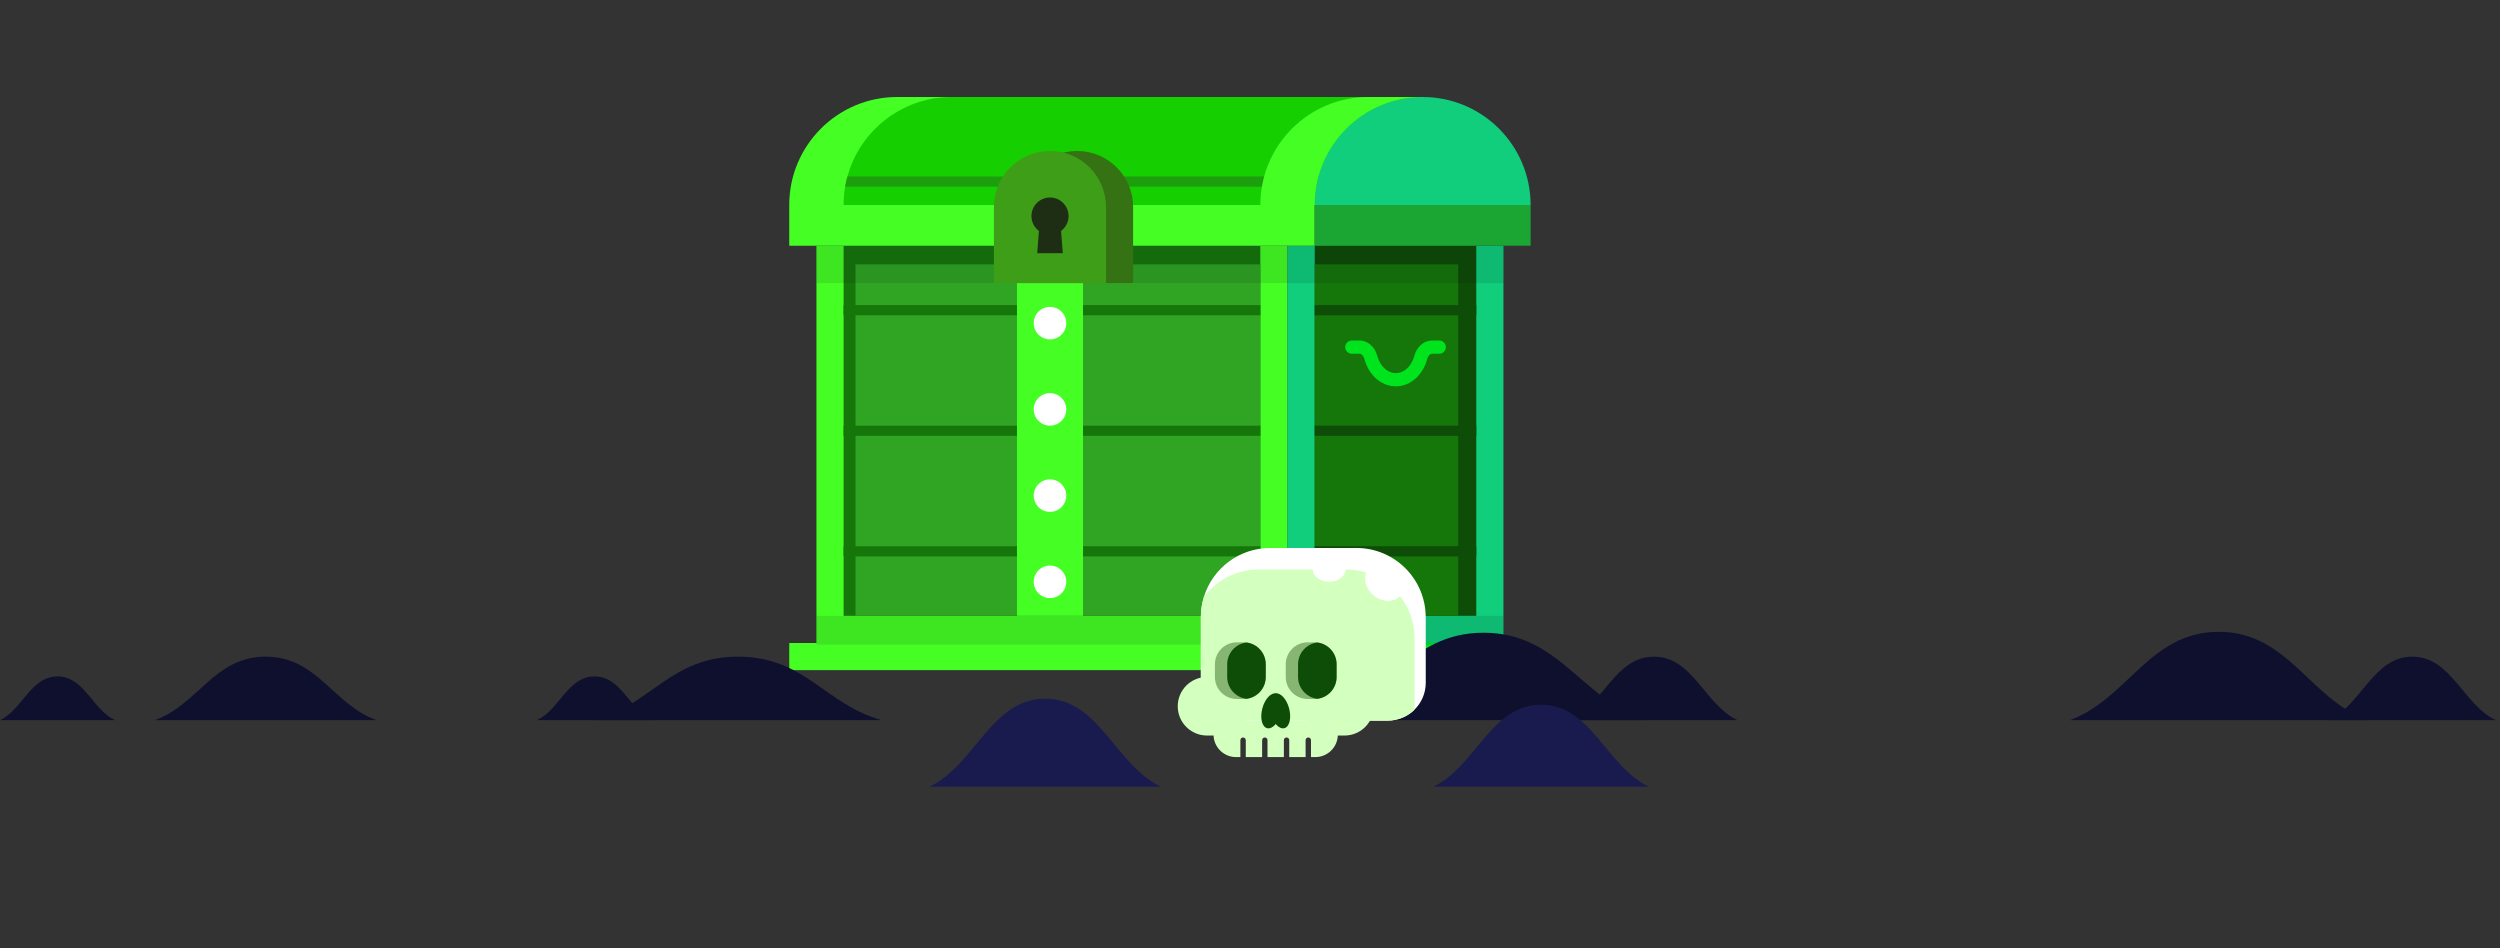<svg width="567" height="215" viewBox="0 0 567 215" fill="none" xmlns="http://www.w3.org/2000/svg">
<rect x="0" y="0" width="567" height="215" fill="#333333" stroke="none"/>
<g clip-path="url(#clip0_1_197969)">
<g clip-path="url(#clip1_1_197969)">
<path d="M322.66 22V46.49H179C179 32.97 189.97 22 203.49 22H322.66Z" fill="#45FF24"/>
<path d="M322.66 22V46.49H191.33C191.33 45.07 191.45 43.68 191.68 42.33C191.81 41.54 191.98 40.77 192.2 40.02C193.42 35.51 195.9 31.53 199.25 28.47C200.16 27.63 201.14 26.85 202.17 26.16C206.07 23.53 210.77 22 215.82 22H322.66Z" fill="#15CF00"/>
<path d="M292.01 55.73H185.17V145.83H292.01V55.73Z" fill="#45FF24"/>
<path d="M285.84 55.73H191.33V139.67H285.84V55.73Z" fill="#15770A"/>
<path d="M285.85 59.96H194.03V139.66H285.85V59.96Z" fill="#30A523"/>
<path d="M285.85 69.2H191.33V71.51H285.85V69.2Z" fill="#15770A"/>
<path d="M322.66 40.02V42.33H191.68C191.81 41.54 191.98 40.77 192.2 40.02H322.66Z" fill="#1C9E0D"/>
<path d="M285.85 96.54H191.33V98.85H285.85V96.54Z" fill="#15770A"/>
<path d="M285.85 123.88H191.33V126.19H285.85V123.88Z" fill="#15770A"/>
<path d="M245.63 55.73H230.65V139.67H245.63V55.73Z" fill="#45FF24"/>
<path d="M340.98 55.73H292.01V145.83H340.98V55.73Z" fill="#10CE7B"/>
<path d="M334.82 55.73H298.18V139.67H334.82V55.73Z" fill="#0E4D07"/>
<path d="M330.72 59.96H298.18V139.66H330.72V59.96Z" fill="#15770A"/>
<path d="M298.17 46.49H179V55.73H298.17V46.49Z" fill="#45FF24"/>
<path d="M347.15 46.49H298.18V55.73H347.15V46.49Z" fill="#1BA533"/>
<path d="M298.17 145.83H179V151.99H298.17V145.83Z" fill="#45FF24"/>
<path d="M347.15 145.83H298.18V151.99H347.15V145.83Z" fill="#00E41E"/>
<path opacity="0.1" d="M340.98 55.73H185.17V64.2H340.98V55.73Z" fill="#000914"/>
<path opacity="0.1" d="M340.98 139.67H185.17V146.21H340.98V139.67Z" fill="#000914"/>
<path d="M322.66 22C309.14 22 298.17 32.96 298.17 46.49H347.14C347.14 32.97 336.18 22 322.65 22H322.66Z" fill="#10CE7B"/>
<path d="M322.66 22H310.33C296.81 22 285.85 32.97 285.85 46.49H298.17C298.17 32.97 309.14 22 322.66 22Z" fill="#45FF24"/>
<path d="M334.82 69.2H298.18V71.51H334.82V69.2Z" fill="#0E4D07"/>
<path d="M334.82 96.54H298.18V98.85H334.82V96.54Z" fill="#0E4D07"/>
<path d="M334.82 123.88H298.18V126.19H334.82V123.88Z" fill="#0E4D07"/>
<path d="M244.28 34.24C251.3 34.24 256.99 39.94 256.99 46.95V64.2H231.57V46.95C231.57 39.93 237.27 34.24 244.28 34.24Z" fill="#347213"/>
<path d="M238.13 34.24C245.15 34.24 250.84 39.94 250.84 46.95V64.2H225.42V46.95C225.42 39.93 231.12 34.24 238.13 34.24Z" fill="#3F9E18"/>
<path d="M242.35 49C242.35 46.67 240.46 44.79 238.14 44.79C235.82 44.79 233.93 46.68 233.93 49C233.93 50.39 234.6 51.61 235.63 52.38L235.24 57.43H241.04L240.65 52.38C241.68 51.61 242.35 50.39 242.35 49Z" fill="#1D2E14"/>
<path d="M306.59 78.73H308.35C309.52 78.73 310.54 79.69 310.91 81.07C311.7 84 313.93 86.12 316.57 86.12C319.21 86.12 321.44 84.01 322.23 81.07C322.6 79.69 323.62 78.73 324.79 78.73H326.42" stroke="#00E41E" stroke-width="3" stroke-miterlimit="10" stroke-linecap="round"/>
<path d="M241.83 73.29C241.83 71.25 240.18 69.6 238.14 69.6C236.1 69.6 234.45 71.25 234.45 73.29C234.45 75.33 236.1 76.98 238.14 76.98C240.18 76.98 241.83 75.33 241.83 73.29Z" fill="white"/>
<path d="M241.83 92.85C241.83 90.81 240.18 89.16 238.14 89.16C236.1 89.16 234.45 90.81 234.45 92.85C234.45 94.89 236.1 96.54 238.14 96.54C240.18 96.54 241.83 94.89 241.83 92.85Z" fill="white"/>
<path d="M241.83 112.41C241.83 110.37 240.18 108.72 238.14 108.72C236.1 108.72 234.45 110.37 234.45 112.41C234.45 114.45 236.1 116.1 238.14 116.1C240.18 116.1 241.83 114.45 241.83 112.41Z" fill="white"/>
<path d="M241.83 131.96C241.83 129.92 240.18 128.27 238.14 128.27C236.1 128.27 234.45 129.92 234.45 131.96C234.45 134 236.1 135.65 238.14 135.65C240.18 135.65 241.83 134 241.83 131.96Z" fill="white"/>
</g>
<path d="M167.4 148.93C152.2 148.93 147.62 159.82 134.84 163.33H199.97C187.19 159.82 182.6 148.93 167.41 148.93H167.4Z" fill="#0F102E"/>
<path d="M336.46 143.5C319.39 143.5 314.24 158.5 299.88 163.33H373.05C358.69 158.49 353.54 143.5 336.47 143.5H336.46Z" fill="#0F102E"/>
<path d="M375.11 148.93C366.27 148.93 363.61 159.82 356.18 163.33H394.05C386.62 159.82 383.95 148.93 375.12 148.93H375.11Z" fill="#0F102E"/>
<path d="M547.11 148.93C538.27 148.93 535.61 159.82 528.18 163.33H566.05C558.62 159.82 555.95 148.93 547.12 148.93H547.11Z" fill="#0F102E"/>
<path d="M60.25 148.93C48.51 148.93 44.96 159.82 35.09 163.33H85.42C75.54 159.82 72 148.93 60.26 148.93H60.25Z" fill="#0F102E"/>
<path d="M503.2 143.3C487.44 143.3 482.69 158.44 469.44 163.33H536.97C523.72 158.45 518.96 143.3 503.21 143.3H503.2Z" fill="#0F102E"/>
<path d="M349.52 159.83C338.11 159.83 334.67 173.89 325.07 178.42H373.96C364.36 173.89 360.92 159.83 349.51 159.83H349.52Z" fill="#191B4E"/>
<path d="M134.84 153.41C128.76 153.41 126.92 160.91 121.8 163.33H147.88C142.76 160.91 140.93 153.41 134.84 153.41Z" fill="#0F102E"/>
<path d="M13.04 153.41C6.96 153.41 5.12 160.91 0 163.33H26.07C20.95 160.91 19.12 153.41 13.03 153.41H13.04Z" fill="#0F102E"/>
<path d="M237.05 158.46C224.8 158.46 221.1 173.56 210.8 178.43H263.3C252.99 173.56 249.3 158.46 237.05 158.46Z" fill="#191B4E"/>
<path d="M275.23 161.23V166.6C275.23 169.42 277.52 171.71 280.34 171.71H281.32V167.87C281.32 167.53 281.59 167.26 281.93 167.26C282.27 167.26 282.54 167.53 282.54 167.87V171.71H286.25V167.87C286.25 167.53 286.52 167.26 286.86 167.26C287.2 167.26 287.47 167.53 287.47 167.87V171.71H291.18V167.87C291.18 167.53 291.45 167.26 291.79 167.26C292.13 167.26 292.4 167.53 292.4 167.87V171.71H296.11V167.87C296.11 167.53 296.38 167.26 296.72 167.26C297.06 167.26 297.33 167.53 297.33 167.87V171.71H298.31C301.13 171.71 303.42 169.42 303.42 166.6V161.23H275.21H275.23Z" fill="#D3FFBF"/>
<path d="M323.36 140V154.85C323.36 157.28 322.35 159.47 320.72 161.03C319.53 162.18 317.99 162.98 316.29 163.28C315.8 163.36 315.3 163.41 314.8 163.41H280.91C276.18 163.41 272.35 159.57 272.35 154.85V140C272.35 138.36 272.6 136.78 273.07 135.29C275.07 128.91 281.03 124.28 288.07 124.28H307.63C316.31 124.28 323.35 131.32 323.35 140H323.36Z" fill="white"/>
<path d="M320.83 144.87V159.72C320.83 160.17 320.79 160.61 320.73 161.04C319.54 162.19 318 162.99 316.3 163.29C315.81 163.37 315.31 163.42 314.81 163.42H280.92C276.19 163.42 272.36 159.58 272.36 154.86V140.01C272.36 138.37 272.61 136.79 273.08 135.3C275.96 131.56 280.47 129.15 285.55 129.15H305.12C313.8 129.15 320.84 136.19 320.84 144.87H320.83Z" fill="#D3FFBF"/>
<path d="M317.05 160.18C317.05 161.3 316.78 162.35 316.3 163.28C315.81 163.36 315.31 163.41 314.81 163.41H306.1V163.26C306.1 159.39 309.24 156.25 313.11 156.25C314.19 156.25 315.18 156.69 315.9 157.4C316.62 158.11 317.06 159.09 317.07 160.18H317.05Z" fill="#D3FFBF"/>
<path d="M276.72 166.82H273.75C270.08 166.82 267.11 163.85 267.11 160.18C267.11 156.51 270.08 153.54 273.75 153.54H276.72C280.39 153.54 283.36 156.51 283.36 160.18C283.36 163.85 280.39 166.82 276.72 166.82Z" fill="#D3FFBF"/>
<path d="M287.07 150.66V153.55C287.07 156.09 285.16 158.19 282.7 158.49C282.5 158.52 282.3 158.53 282.09 158.53H280.52C277.77 158.53 275.54 156.3 275.54 153.55V150.66C275.54 147.91 277.77 145.68 280.52 145.68H282.09C282.29 145.68 282.5 145.69 282.7 145.72C285.16 146.02 287.07 148.12 287.07 150.66Z" fill="#87B572"/>
<path d="M287.07 150.66V153.55C287.07 156.09 285.16 158.19 282.7 158.49C280.24 158.19 278.33 156.08 278.33 153.55V150.66C278.33 148.12 280.23 146.02 282.7 145.72C285.16 146.02 287.07 148.12 287.07 150.66Z" fill="#0E4D07"/>
<path d="M290.53 161.79C289.95 163.96 288.54 165.46 287.37 165.15C286.2 164.84 285.73 162.83 286.3 160.66C286.88 158.49 288.29 156.99 289.46 157.3C290.63 157.61 291.1 159.62 290.53 161.79Z" fill="#0E4D07"/>
<path d="M288.14 161.79C288.72 163.96 290.13 165.46 291.3 165.15C292.47 164.84 292.94 162.83 292.37 160.66C291.79 158.49 290.38 156.99 289.21 157.3C288.04 157.61 287.57 159.62 288.14 161.79Z" fill="#0E4D07"/>
<path d="M304.93 166.82H301.96C298.29 166.82 295.32 163.85 295.32 160.18C295.32 156.51 298.29 153.54 301.96 153.54H304.93C308.6 153.54 311.57 156.51 311.57 160.18C311.57 163.85 308.6 166.82 304.93 166.82Z" fill="#D3FFBF"/>
<path d="M303.14 150.66V153.55C303.14 156.09 301.23 158.19 298.77 158.49C298.57 158.52 298.37 158.53 298.16 158.53H296.59C293.84 158.53 291.61 156.3 291.61 153.55V150.66C291.61 147.91 293.84 145.68 296.59 145.68H298.16C298.36 145.68 298.57 145.69 298.77 145.72C301.23 146.02 303.14 148.12 303.14 150.66Z" fill="#87B572"/>
<path d="M303.14 150.66V153.55C303.14 156.09 301.23 158.19 298.77 158.49C296.31 158.19 294.4 156.08 294.4 153.55V150.66C294.4 148.12 296.3 146.02 298.77 145.72C301.23 146.02 303.14 148.12 303.14 150.66Z" fill="#0E4D07"/>
<path d="M316.63 128.86C318.66 130.54 319.15 133.28 317.74 134.98C316.33 136.69 313.54 136.71 311.52 135.03C309.5 133.35 309 130.61 310.41 128.91C311.82 127.21 314.61 127.18 316.63 128.86Z" fill="white"/>
<path d="M305.16 129.14C305.16 130.69 303.5 131.94 301.45 131.94C299.4 131.94 297.74 130.69 297.74 129.14C297.74 127.59 299.4 126.34 301.45 126.34C303.5 126.34 305.16 127.59 305.16 129.14Z" fill="white"/>
</g>
<defs>
<clipPath id="clip0_1_197969">
<rect width="566.05" height="214.8" fill="white"/>
</clipPath>
<clipPath id="clip1_1_197969">
<rect width="168.15" height="129.99" fill="white" transform="translate(179 22)"/>
</clipPath>
</defs>
</svg>
